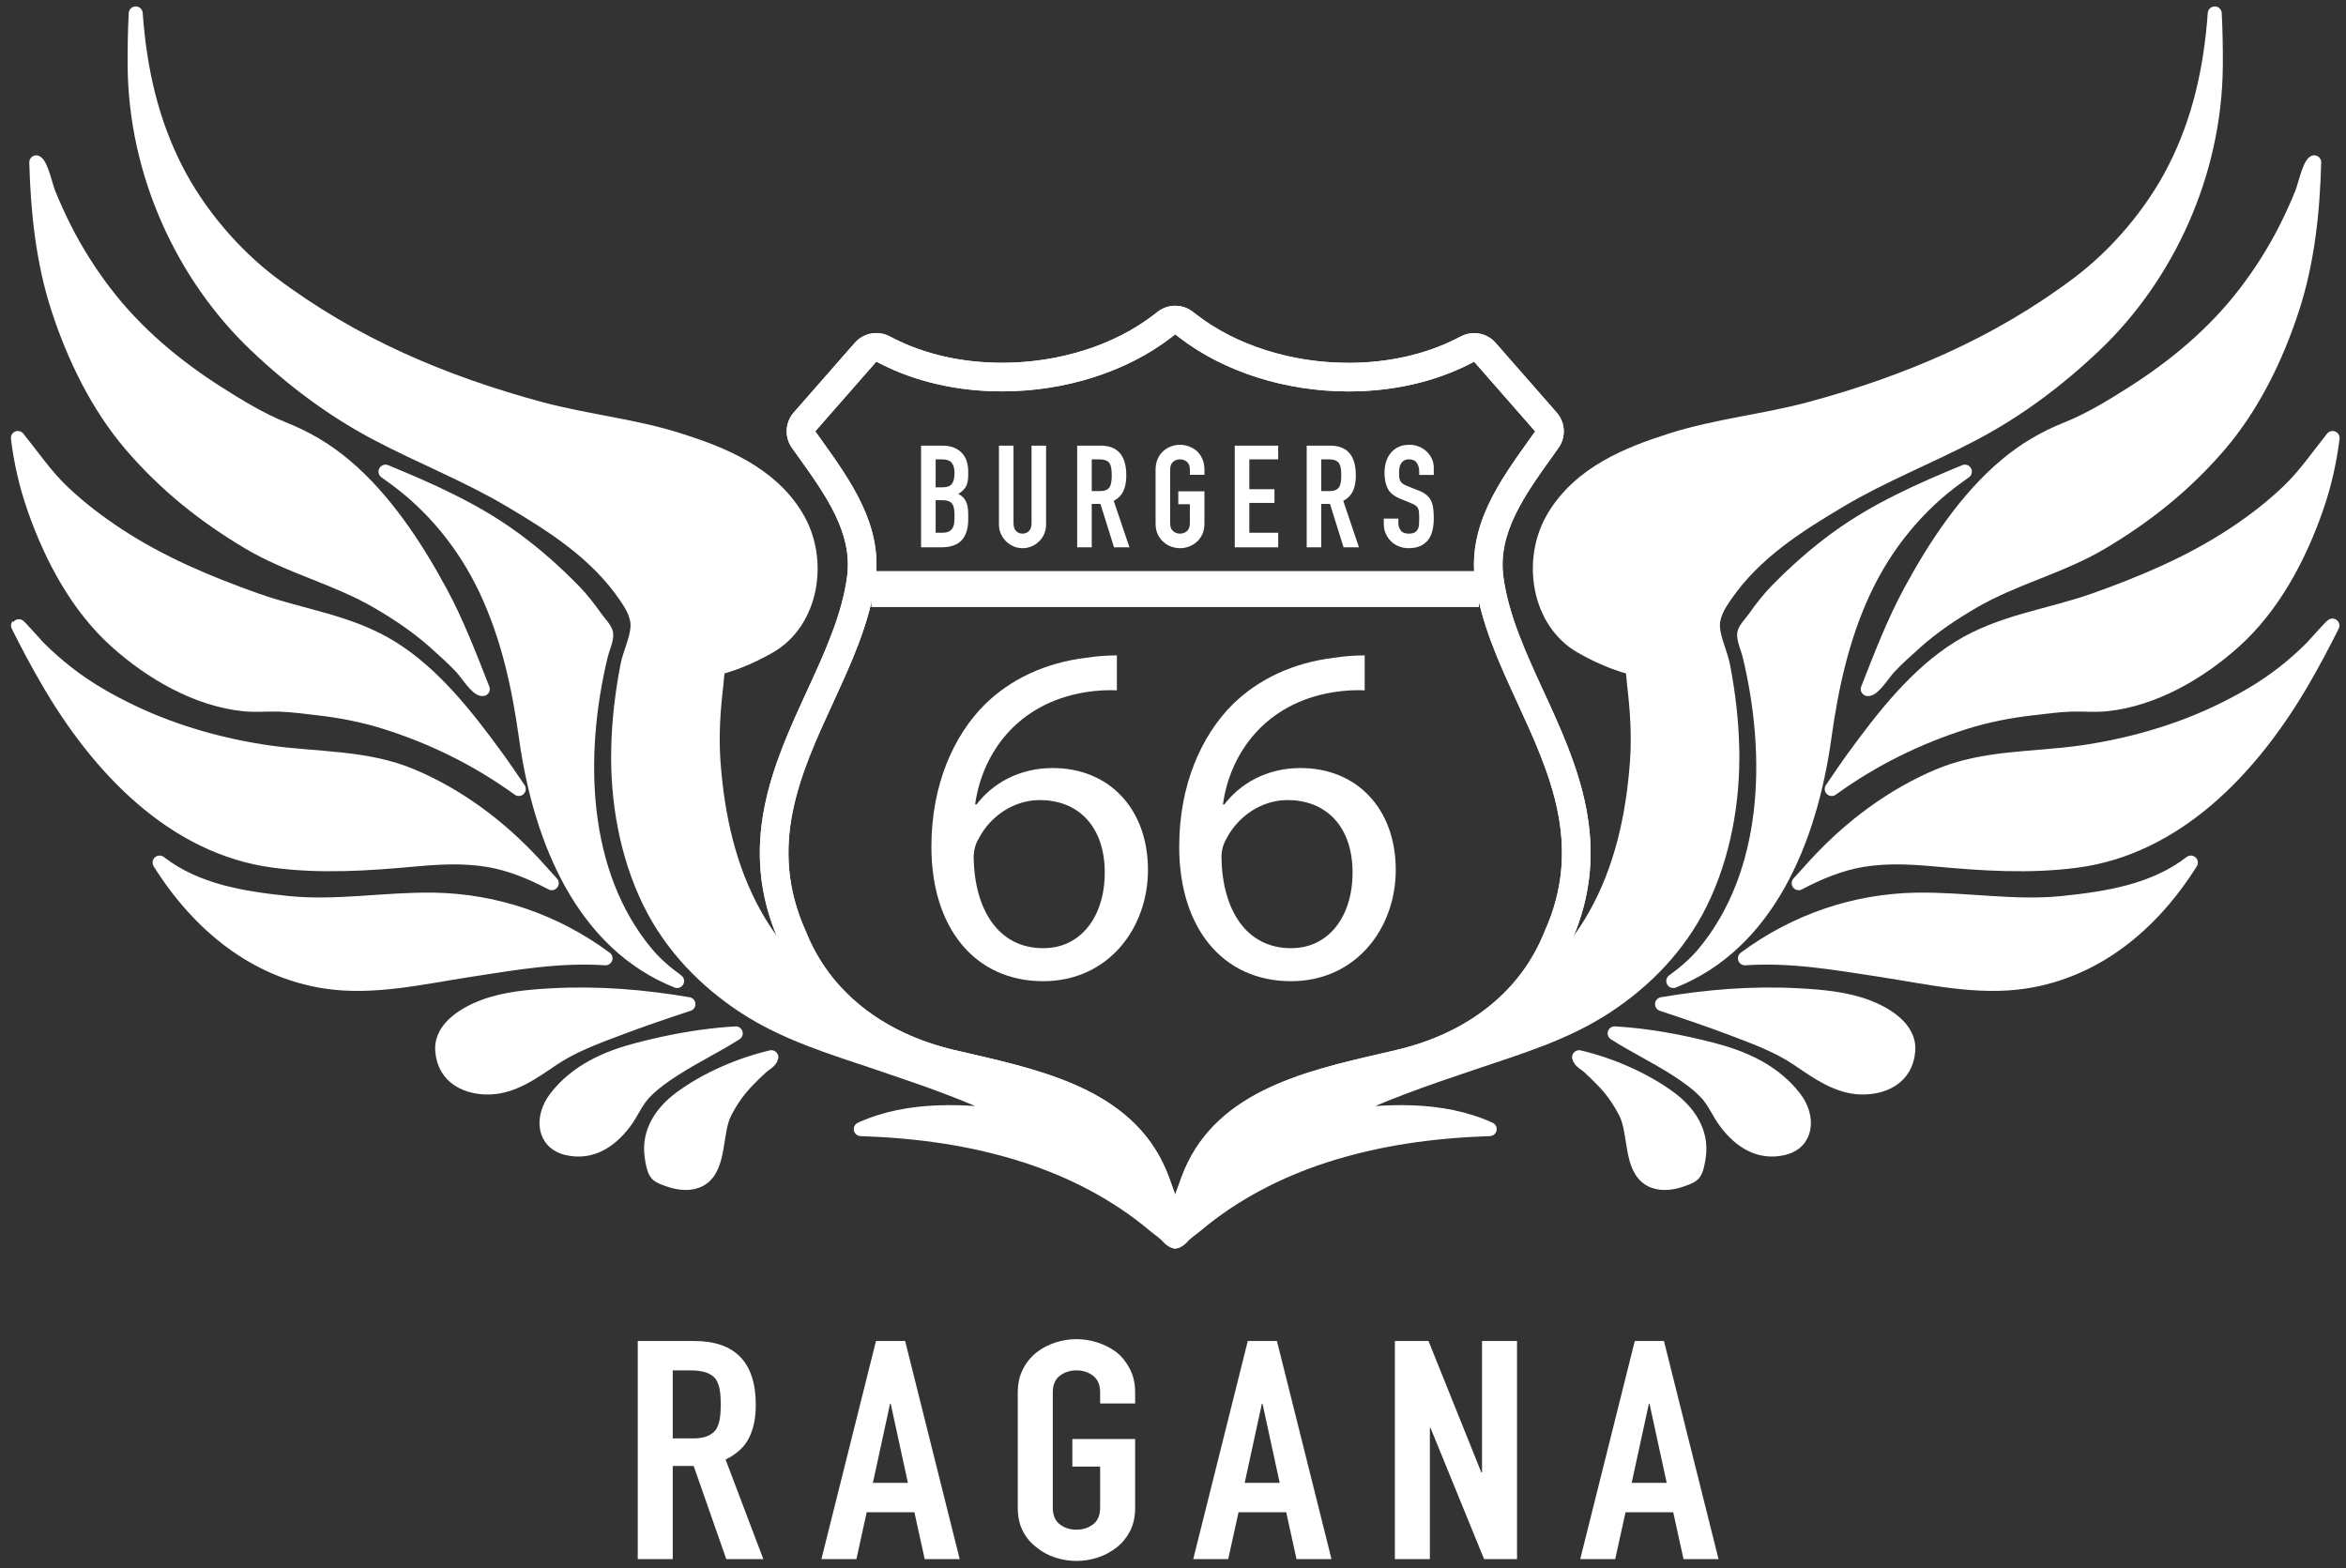 <?xml version="1.0" encoding="UTF-8"?>
<svg xmlns="http://www.w3.org/2000/svg" width="175" height="117" viewBox="0 0 175 117" fill="none">
  <rect x="0" y="0" width="175" height="117" fill="#333333" stroke="none"/>
  <path d="M50.184 102.229V107.303H51.668C52.129 107.303 52.495 107.246 52.769 107.131C53.041 107.018 53.255 106.853 53.408 106.64C53.545 106.426 53.639 106.165 53.69 105.853C53.741 105.54 53.767 105.178 53.767 104.767C53.767 104.356 53.741 103.993 53.69 103.682C53.639 103.369 53.537 103.098 53.383 102.87C53.058 102.443 52.444 102.229 51.54 102.229H50.184ZM47.573 116.306V100.036H51.77C54.842 100.036 56.378 101.628 56.378 104.811C56.378 105.771 56.211 106.587 55.878 107.257C55.546 107.928 54.962 108.468 54.125 108.88L56.941 116.306H54.176L51.745 109.36H50.184V116.306H47.573Z" fill="white"></path>
  <path d="M67.724 110.617L66.444 104.721H66.393L65.113 110.617H67.724ZM61.273 116.306L65.344 100.036H67.519L71.588 116.306H68.978L68.21 112.811H64.652L63.884 116.306H61.273Z" fill="white"></path>
  <path d="M75.921 103.874C75.921 103.22 76.049 102.64 76.306 102.138C76.561 101.636 76.903 101.217 77.33 100.88C77.739 100.561 78.204 100.318 78.725 100.15C79.245 99.983 79.77 99.898 80.299 99.898C80.827 99.898 81.352 99.983 81.873 100.15C82.393 100.318 82.867 100.561 83.293 100.88C83.703 101.217 84.036 101.636 84.291 102.138C84.548 102.64 84.676 103.22 84.676 103.874V104.698H82.065V103.874C82.065 103.312 81.889 102.895 81.54 102.629C81.191 102.362 80.776 102.229 80.299 102.229C79.821 102.229 79.406 102.362 79.057 102.629C78.708 102.895 78.532 103.312 78.532 103.874V112.468C78.532 113.031 78.708 113.446 79.057 113.713C79.406 113.979 79.821 114.113 80.299 114.113C80.776 114.113 81.191 113.979 81.54 113.713C81.889 113.446 82.065 113.031 82.065 112.468V109.405H79.992V107.349H84.676V112.468C84.676 113.153 84.548 113.74 84.291 114.228C84.036 114.715 83.703 115.119 83.293 115.438C82.867 115.774 82.393 116.026 81.873 116.193C81.352 116.361 80.827 116.443 80.299 116.443C79.77 116.443 79.245 116.361 78.725 116.193C78.204 116.026 77.739 115.774 77.33 115.438C76.903 115.119 76.561 114.715 76.306 114.228C76.049 113.74 75.921 113.153 75.921 112.468V103.874Z" fill="white"></path>
  <path d="M95.458 110.617L94.179 104.721H94.129L92.848 110.617H95.458ZM89.009 116.306L93.078 100.036H95.253L99.324 116.306H96.713L95.945 112.811H92.388L91.619 116.306H89.009Z" fill="white"></path>
  <path d="M104.051 116.306V100.036H106.559L110.5 109.84H110.552V100.036H113.163V116.306H110.705L106.712 106.525H106.661V116.306H104.051Z" fill="white"></path>
  <path d="M124.328 110.617L123.047 104.721H122.997L121.716 110.617H124.328ZM117.877 116.306L121.947 100.036H124.123L128.193 116.306H125.582L124.814 112.811H121.256L120.488 116.306H117.877Z" fill="white"></path>
  <path d="M173.991 46.665C173.957 46.625 172.692 48.067 172.462 48.301C171.781 48.991 171.059 49.623 170.308 50.21C168.778 51.403 167.125 52.331 165.414 53.147C162.212 54.665 158.69 55.641 155.243 56.131C151.713 56.631 148.017 56.45 144.64 57.869C141.201 59.314 138.097 61.61 135.459 64.467C135.027 64.936 134.601 65.41 134.176 65.885C135.69 65.086 137.258 64.435 138.926 64.155C140.772 63.85 142.577 63.953 144.43 64.122C147.943 64.442 151.377 64.673 154.894 64.211C162.303 63.24 167.968 57.412 171.866 50.638C172.615 49.342 173.318 48.013 173.991 46.665ZM146.573 35.182C143.283 36.54 139.964 38.003 137.012 40.156C135.405 41.331 133.962 42.61 132.541 44.055C131.924 44.683 131.369 45.409 130.854 46.139C130.674 46.392 130.16 46.932 130.112 47.257C130.051 47.681 130.401 48.452 130.503 48.875C132.31 56.37 132.07 65.145 127.117 71.1C126.441 71.916 125.652 72.576 124.82 73.182C131.821 70.39 135.025 62.746 136.098 55.002C136.633 51.16 137.452 47.471 139.077 44.01C140.687 40.589 143.087 37.694 145.99 35.602C146.185 35.464 146.381 35.323 146.573 35.182ZM117.792 78.866C117.863 79.181 118.275 79.372 118.505 79.577C118.869 79.903 119.214 80.249 119.557 80.599C120.25 81.312 120.794 82.088 121.264 83.004C122.018 84.479 121.588 87.122 123.091 87.984C123.757 88.365 124.598 88.285 125.3 88.059C125.579 87.967 126.116 87.801 126.329 87.571C126.569 87.313 126.671 86.645 126.721 86.291C127.003 84.404 125.92 82.923 124.583 81.93C122.637 80.484 120.074 79.398 117.792 78.866ZM120.444 77.087C121.947 78.046 123.544 78.806 125.043 79.773C125.826 80.278 126.608 80.822 127.267 81.518C127.91 82.198 128.199 83.017 128.755 83.746C129.86 85.205 131.28 86.044 132.991 85.662C134.835 85.256 134.955 83.32 133.881 81.914C132.317 79.872 130.01 78.89 127.722 78.296C125.302 77.671 122.925 77.234 120.444 77.087ZM123.982 74.907C125.749 75.493 127.515 76.087 129.263 76.751C130.912 77.377 132.658 78.012 134.152 79.03C135.583 80.006 137.067 81.07 138.8 81.123C140.439 81.172 142.2 80.44 142.35 78.369C142.48 76.608 140.48 75.555 139.276 75.097C137.664 74.489 135.876 74.342 134.184 74.247C130.755 74.057 127.373 74.331 123.982 74.907ZM163.424 64.345C160.67 66.477 157.174 67.013 153.872 67.359C150.234 67.735 146.598 67.053 142.962 67.111C138.392 67.191 133.966 68.673 130.16 71.488C133.609 71.254 136.906 71.839 140.317 72.361C143.856 72.907 147.529 73.777 151.107 73.218C156.276 72.407 160.461 69.064 163.424 64.345ZM173.999 32.673C172.932 33.995 171.932 35.474 170.676 36.668C169.38 37.903 167.98 38.967 166.513 39.927C163.296 42.034 159.792 43.497 156.251 44.758C152.845 45.969 149.27 46.356 146.106 48.328C142.944 50.297 140.489 53.452 138.23 56.552C137.683 57.306 137.163 58.085 136.635 58.857C139.745 56.61 143.052 54.99 146.611 53.867C148.232 53.357 149.976 53.021 151.65 52.835C152.593 52.73 153.539 52.592 154.49 52.563C155.379 52.534 156.26 52.626 157.152 52.534C160.603 52.174 164.002 50.244 166.676 47.84C169.502 45.302 171.469 41.683 172.776 37.944C173.371 36.234 173.775 34.492 173.999 32.673ZM172.629 12.108C172.26 12.311 171.914 13.906 171.717 14.397C171.351 15.303 170.952 16.174 170.516 17.043C169.659 18.745 168.639 20.348 167.502 21.834C165.151 24.904 162.218 27.326 159.094 29.317C157.518 30.321 155.878 31.319 154.167 32.004C152.517 32.663 151.033 33.527 149.631 34.706C146.706 37.16 144.377 40.652 142.501 44.12C141.244 46.442 140.3 48.925 139.325 51.403C139.73 51.465 140.567 50.158 140.877 49.825C141.505 49.145 142.189 48.547 142.869 47.934C144.181 46.752 145.67 45.763 147.159 44.893C150.235 43.097 153.675 42.303 156.736 40.494C160.043 38.536 162.997 36.199 165.589 33.166C168.028 30.307 169.793 26.728 170.995 23.038C172.135 19.545 172.533 15.8 172.629 12.108ZM165.213 1C164.912 5.172 164.054 9.013 162.187 12.663C160.513 15.929 157.889 18.982 155.106 21.089C148.999 25.711 142.153 28.577 135.01 30.502C131.604 31.417 128.076 31.755 124.706 32.823C121.472 33.847 117.898 35.266 115.927 38.53C113.975 41.763 114.765 46.407 117.945 48.225C118.737 48.677 119.516 49.057 120.357 49.375C120.75 49.525 121.14 49.657 121.545 49.758C121.867 49.838 121.846 50.626 121.888 50.968C122.123 52.911 122.254 54.869 122.113 56.83C121.819 60.872 120.956 64.802 119.009 68.262C117.246 71.392 114.533 74.136 111.628 75.889C110.042 76.848 108.427 77.703 106.711 78.33C104.947 78.973 103.149 79.306 101.359 79.823C97.86 80.826 94.602 82.454 91.947 85.256C90.678 86.592 89.629 88.116 88.792 89.827C88.362 90.706 88 91.61 87.676 92.543C87.596 92.773 88.091 92.407 88.12 92.368C88.421 91.988 88.884 91.704 89.249 91.399C92.053 89.031 95.409 87.323 98.772 86.233C102.832 84.916 106.913 84.374 111.128 84.229C107.492 82.576 103.385 82.853 99.563 83.335C102.925 81.624 106.449 80.448 109.976 79.254C113.343 78.117 116.75 77.101 119.806 75.103C122.685 73.218 125.252 70.623 126.871 67.323C128.579 63.839 129.316 59.77 129.222 55.815C129.175 53.741 128.931 51.698 128.541 49.674C128.358 48.733 127.884 47.841 127.791 46.885C127.7 45.951 128.199 45.16 128.678 44.461C130.89 41.23 134.124 39.201 137.27 37.33C140.462 35.436 143.929 34.084 147.2 32.36C150.493 30.627 153.486 28.393 156.257 25.758C161.68 20.611 165.238 12.937 165.295 4.906C165.304 3.6 165.281 2.304 165.213 1ZM1.344 46.665C2.015 48.013 2.72 49.342 3.469 50.638C7.364 57.412 13.03 63.24 20.439 64.212C23.957 64.673 27.39 64.442 30.905 64.123C32.757 63.954 34.562 63.85 36.407 64.155C38.075 64.435 39.644 65.086 41.157 65.885C40.734 65.41 40.307 64.936 39.874 64.467C37.237 61.61 34.133 59.314 30.694 57.869C27.317 56.45 23.621 56.631 20.09 56.131C16.645 55.641 13.122 54.665 9.92 53.147C8.209 52.332 6.556 51.403 5.027 50.21C4.275 49.623 3.554 48.991 2.871 48.302C2.641 48.067 1.376 46.626 1.344 46.665ZM28.761 35.182C28.953 35.323 29.15 35.464 29.344 35.603C32.246 37.694 34.646 40.589 36.256 44.01C37.882 47.471 38.701 51.16 39.235 55.002C40.309 62.746 43.513 70.39 50.513 73.182C49.682 72.576 48.892 71.916 48.217 71.101C43.265 65.145 43.023 56.37 44.832 48.875C44.932 48.452 45.282 47.681 45.222 47.258C45.174 46.932 44.659 46.392 44.479 46.139C43.964 45.409 43.409 44.684 42.793 44.055C41.372 42.61 39.93 41.331 38.321 40.156C35.371 38.003 32.05 36.54 28.761 35.182ZM57.541 78.866C55.26 79.398 52.697 80.484 50.751 81.93C49.415 82.923 48.331 84.404 48.612 86.291C48.663 86.645 48.765 87.313 49.006 87.571C49.219 87.801 49.754 87.967 50.033 88.059C50.736 88.285 51.576 88.365 52.242 87.984C53.745 87.122 53.316 84.479 54.069 83.004C54.539 82.088 55.084 81.312 55.777 80.599C56.12 80.249 56.465 79.903 56.828 79.577C57.059 79.372 57.471 79.181 57.541 78.866ZM54.891 77.087C52.408 77.234 50.032 77.671 47.613 78.296C45.324 78.89 43.018 79.872 41.455 81.914C40.379 83.321 40.5 85.256 42.342 85.662C44.053 86.045 45.473 85.205 46.578 83.746C47.134 83.017 47.423 82.198 48.067 81.518C48.727 80.822 49.508 80.278 50.291 79.773C51.789 78.806 53.387 78.046 54.891 77.087ZM51.352 74.907C47.96 74.331 44.579 74.057 41.15 74.247C39.459 74.342 37.668 74.489 36.057 75.097C34.854 75.555 32.855 76.608 32.984 78.369C33.135 80.44 34.894 81.172 36.535 81.123C38.267 81.07 39.752 80.006 41.183 79.03C42.676 78.012 44.421 77.377 46.07 76.751C47.819 76.087 49.584 75.493 51.352 74.907ZM11.911 64.345C14.873 69.064 19.059 72.407 24.227 73.218C27.805 73.777 31.477 72.907 35.016 72.361C38.427 71.839 41.725 71.254 45.174 71.488C41.367 68.673 36.943 67.191 32.374 67.111C28.737 67.053 25.099 67.735 21.462 67.359C18.159 67.014 14.664 66.477 11.911 64.345ZM1.335 32.673C1.558 34.492 1.962 36.235 2.559 37.944C3.865 41.683 5.833 45.302 8.658 47.84C11.332 50.244 14.731 52.174 18.182 52.535C19.074 52.626 19.954 52.535 20.845 52.563C21.794 52.592 22.74 52.73 23.685 52.835C25.358 53.022 27.102 53.357 28.721 53.867C32.282 54.99 35.59 56.61 38.7 58.857C38.17 58.085 37.651 57.306 37.103 56.552C34.845 53.452 32.389 50.297 29.227 48.328C26.064 46.356 22.489 45.969 19.084 44.758C15.542 43.497 12.037 42.034 8.821 39.927C7.356 38.967 5.955 37.903 4.658 36.668C3.402 35.475 2.401 33.995 1.335 32.673ZM2.704 12.108C2.802 15.8 3.199 19.546 4.339 23.038C5.542 26.728 7.305 30.307 9.745 33.166C12.337 36.199 15.291 38.537 18.598 40.494C21.66 42.303 25.099 43.097 28.175 44.894C29.663 45.763 31.154 46.752 32.465 47.934C33.144 48.547 33.827 49.145 34.458 49.825C34.768 50.158 35.604 51.465 36.011 51.403C35.035 48.925 34.089 46.442 32.833 44.12C30.958 40.652 28.628 37.16 25.702 34.707C24.3 33.528 22.817 32.663 21.168 32.004C19.456 31.319 17.816 30.321 16.239 29.317C13.115 27.326 10.183 24.904 7.833 21.834C6.694 20.348 5.676 18.745 4.816 17.043C4.381 16.174 3.982 15.303 3.617 14.397C3.42 13.906 3.074 12.311 2.704 12.108ZM10.12 1C10.423 5.172 11.279 9.013 13.147 12.663C14.82 15.93 17.444 18.982 20.227 21.09C26.335 25.711 33.181 28.578 40.325 30.502C43.729 31.417 47.258 31.755 50.628 32.823C53.862 33.847 57.434 35.266 59.407 38.53C61.36 41.764 60.569 46.407 57.388 48.225C56.596 48.677 55.817 49.057 54.978 49.375C54.584 49.525 54.192 49.657 53.789 49.758C53.469 49.839 53.487 50.626 53.446 50.968C53.211 52.911 53.08 54.869 53.22 56.83C53.513 60.872 54.378 64.802 56.325 68.262C58.087 71.392 60.802 74.136 63.708 75.889C65.293 76.848 66.908 77.703 68.623 78.33C70.387 78.973 72.185 79.306 73.975 79.823C77.473 80.826 80.732 82.454 83.388 85.256C84.656 86.592 85.705 88.116 86.541 89.827C86.973 90.707 87.333 91.61 87.658 92.543C87.738 92.773 87.243 92.407 87.213 92.368C86.912 91.988 86.45 91.704 86.085 91.399C83.281 89.031 79.926 87.323 76.562 86.233C72.503 84.916 68.421 84.374 64.205 84.229C67.842 82.576 71.948 82.853 75.771 83.335C72.41 81.624 68.885 80.448 65.359 79.254C61.993 78.118 58.584 77.101 55.528 75.103C52.648 73.218 50.082 70.623 48.463 67.323C46.756 63.839 46.017 59.77 46.112 55.815C46.159 53.741 46.402 51.698 46.793 49.674C46.976 48.733 47.45 47.841 47.543 46.885C47.634 45.951 47.134 45.16 46.656 44.461C44.443 41.23 41.21 39.201 38.063 37.33C34.872 35.436 31.404 34.085 28.135 32.361C24.841 30.627 21.848 28.393 19.077 25.758C13.655 20.611 10.097 12.937 10.04 4.906C10.031 3.6 10.053 2.304 10.12 1Z" fill="white"></path>
  <path d="M173.987 46.665C173.954 46.625 172.689 48.067 172.458 48.301C171.777 48.991 171.055 49.623 170.304 50.21C168.774 51.403 167.121 52.331 165.41 53.147C162.208 54.665 158.686 55.641 155.239 56.131C151.71 56.631 148.013 56.45 144.636 57.869C141.197 59.314 138.093 61.61 135.455 64.467C135.023 64.936 134.597 65.41 134.172 65.885C135.686 65.086 137.254 64.435 138.923 64.155C140.768 63.85 142.573 63.953 144.426 64.122C147.94 64.442 151.373 64.673 154.89 64.211C162.299 63.24 167.964 57.412 171.862 50.638C172.611 49.342 173.315 48.013 173.987 46.665Z" stroke="white" stroke-width="1.044" stroke-linecap="round" stroke-linejoin="round"></path>
  <path d="M146.57 35.183C143.28 36.541 139.96 38.004 137.008 40.157C135.401 41.331 133.958 42.61 132.538 44.056C131.921 44.684 131.366 45.41 130.851 46.14C130.671 46.393 130.156 46.932 130.108 47.258C130.048 47.681 130.398 48.453 130.499 48.875C132.307 56.37 132.066 65.146 127.114 71.101C126.438 71.917 125.649 72.577 124.817 73.183C131.817 70.391 135.022 62.746 136.095 55.002C136.629 51.161 137.448 47.472 139.074 44.011C140.683 40.59 143.084 37.694 145.986 35.603C146.181 35.465 146.377 35.324 146.57 35.183Z" stroke="white" stroke-width="1.044" stroke-linecap="round" stroke-linejoin="round"></path>
  <path d="M117.792 78.866C117.863 79.181 118.275 79.372 118.505 79.577C118.869 79.903 119.214 80.249 119.557 80.599C120.25 81.312 120.794 82.088 121.264 83.004C122.018 84.479 121.589 87.122 123.091 87.984C123.757 88.365 124.599 88.285 125.3 88.058C125.58 87.967 126.116 87.801 126.329 87.571C126.569 87.313 126.671 86.645 126.721 86.291C127.003 84.404 125.92 82.923 124.583 81.93C122.637 80.484 120.075 79.398 117.792 78.866Z" stroke="white" stroke-width="1.044" stroke-linecap="round" stroke-linejoin="round"></path>
  <path d="M120.444 77.087C121.947 78.046 123.544 78.807 125.043 79.773C125.826 80.278 126.608 80.823 127.268 81.518C127.91 82.198 128.2 83.018 128.755 83.746C129.861 85.206 131.28 86.045 132.991 85.662C134.835 85.256 134.955 83.32 133.881 81.914C132.317 79.873 130.01 78.89 127.722 78.297C125.302 77.672 122.926 77.234 120.444 77.087Z" stroke="white" stroke-width="1.044" stroke-linecap="round" stroke-linejoin="round"></path>
  <path d="M123.98 74.907C125.747 75.493 127.513 76.087 129.261 76.751C130.91 77.377 132.656 78.012 134.15 79.03C135.58 80.006 137.065 81.07 138.798 81.123C140.437 81.172 142.198 80.44 142.348 78.369C142.478 76.608 140.478 75.555 139.273 75.097C137.662 74.489 135.873 74.342 134.182 74.247C130.753 74.057 127.371 74.331 123.98 74.907Z" stroke="white" stroke-width="1.044" stroke-linecap="round" stroke-linejoin="round"></path>
  <path d="M163.427 64.346C160.673 66.478 157.178 67.014 153.875 67.359C150.237 67.735 146.601 67.053 142.965 67.112C138.395 67.191 133.97 68.673 130.163 71.488C133.612 71.255 136.909 71.839 140.32 72.361C143.859 72.907 147.532 73.777 151.11 73.218C156.279 72.407 160.464 69.065 163.427 64.346Z" stroke="white" stroke-width="1.044" stroke-linecap="round" stroke-linejoin="round"></path>
  <path d="M174 32.673C172.934 33.996 171.933 35.474 170.677 36.669C169.381 37.903 167.981 38.967 166.514 39.928C163.297 42.034 159.793 43.498 156.252 44.759C152.846 45.97 149.271 46.357 146.107 48.328C142.945 50.298 140.49 53.453 138.231 56.553C137.684 57.306 137.165 58.086 136.636 58.858C139.746 56.611 143.053 54.991 146.613 53.868C148.233 53.358 149.977 53.022 151.651 52.836C152.594 52.731 153.54 52.593 154.491 52.564C155.38 52.535 156.262 52.627 157.154 52.535C160.604 52.174 164.003 50.245 166.677 47.84C169.503 45.302 171.47 41.684 172.777 37.944C173.373 36.235 173.777 34.492 174 32.673Z" stroke="white" stroke-width="1.044" stroke-linecap="round" stroke-linejoin="round"></path>
  <path d="M172.628 12.107C172.259 12.31 171.913 13.906 171.717 14.396C171.351 15.302 170.952 16.173 170.516 17.042C169.658 18.744 168.639 20.346 167.501 21.834C165.15 24.904 162.218 27.325 159.094 29.316C157.518 30.32 155.877 31.319 154.166 32.003C152.517 32.662 151.032 33.527 149.631 34.706C146.706 37.159 144.376 40.651 142.501 44.119C141.244 46.441 140.3 48.924 139.324 51.403C139.73 51.465 140.566 50.157 140.877 49.825C141.505 49.145 142.189 48.546 142.869 47.933C144.18 46.752 145.669 45.762 147.159 44.892C150.235 43.097 153.674 42.302 156.736 40.493C160.043 38.536 162.997 36.198 165.589 33.165C168.027 30.306 169.792 26.727 170.994 23.038C172.134 19.545 172.533 15.8 172.628 12.107Z" stroke="white" stroke-width="1.044" stroke-linecap="round" stroke-linejoin="round"></path>
  <path d="M165.209 1C164.907 5.172 164.05 9.012 162.183 12.663C160.509 15.929 157.885 18.982 155.102 21.089C148.994 25.711 142.148 28.577 135.005 30.502C131.6 31.417 128.072 31.755 124.702 32.823C121.467 33.847 117.894 35.266 115.923 38.53C113.971 41.763 114.761 46.407 117.941 48.225C118.733 48.677 119.512 49.057 120.352 49.375C120.746 49.525 121.136 49.657 121.541 49.758C121.862 49.838 121.842 50.626 121.883 50.968C122.119 52.911 122.25 54.869 122.109 56.83C121.815 60.872 120.951 64.802 119.005 68.262C117.242 71.392 114.528 74.136 111.623 75.889C110.037 76.847 108.422 77.703 106.707 78.33C104.942 78.973 103.145 79.306 101.354 79.823C97.855 80.826 94.597 82.454 91.942 85.256C90.674 86.592 89.624 88.116 88.787 89.827C88.357 90.706 87.996 91.61 87.672 92.543C87.592 92.773 88.086 92.407 88.116 92.368C88.417 91.988 88.88 91.704 89.245 91.399C92.049 89.031 95.404 87.323 98.768 86.233C102.827 84.916 106.908 84.374 111.124 84.229C107.488 82.576 103.381 82.853 99.559 83.335C102.92 81.624 106.445 80.448 109.971 79.254C113.338 78.117 116.746 77.101 119.801 75.103C122.681 73.218 125.248 70.623 126.867 67.323C128.574 63.839 129.311 59.77 129.218 55.815C129.17 53.741 128.927 51.698 128.537 49.674C128.353 48.732 127.88 47.841 127.787 46.884C127.695 45.951 128.195 45.16 128.673 44.461C130.886 41.229 134.12 39.201 137.266 37.33C140.457 35.435 143.924 34.084 147.196 32.36C150.489 30.627 153.482 28.393 156.253 25.758C161.675 20.61 165.234 12.937 165.29 4.906C165.299 3.6 165.276 2.304 165.209 1Z" stroke="white" stroke-width="1.044" stroke-linecap="round" stroke-linejoin="round"></path>
  <path d="M1.345 46.665C2.017 48.013 2.721 49.342 3.471 50.638C7.365 57.412 13.031 63.24 20.441 64.212C23.958 64.673 27.391 64.442 30.905 64.123C32.758 63.954 34.563 63.85 36.409 64.155C38.076 64.435 39.644 65.086 41.158 65.885C40.736 65.41 40.309 64.936 39.876 64.467C37.237 61.61 34.134 59.314 30.696 57.869C27.318 56.45 23.623 56.631 20.091 56.131C16.646 55.641 13.123 54.665 9.922 53.147C8.21 52.332 6.557 51.403 5.028 50.21C4.276 49.623 3.555 48.991 2.872 48.302C2.643 48.067 1.378 46.626 1.345 46.665Z" stroke="white" stroke-width="1.044" stroke-linecap="round" stroke-linejoin="round"></path>
  <path d="M28.757 35.183C28.95 35.324 29.147 35.465 29.341 35.603C32.243 37.694 34.643 40.59 36.254 44.011C37.879 47.472 38.697 51.161 39.232 55.002C40.305 62.746 43.511 70.391 50.51 73.183C49.679 72.577 48.889 71.917 48.213 71.102C43.262 65.146 43.021 56.37 44.829 48.875C44.929 48.453 45.28 47.681 45.219 47.258C45.171 46.932 44.656 46.393 44.476 46.14C43.96 45.41 43.407 44.684 42.79 44.056C41.37 42.61 39.928 41.331 38.318 40.157C35.368 38.004 32.047 36.541 28.757 35.183Z" stroke="white" stroke-width="1.044" stroke-linecap="round" stroke-linejoin="round"></path>
  <path d="M57.539 78.866C55.258 79.398 52.695 80.484 50.749 81.93C49.413 82.923 48.329 84.404 48.611 86.291C48.661 86.645 48.763 87.313 49.004 87.571C49.217 87.801 49.751 87.967 50.031 88.058C50.734 88.285 51.574 88.365 52.24 87.984C53.743 87.122 53.314 84.479 54.067 83.004C54.536 82.088 55.082 81.312 55.775 80.599C56.117 80.249 56.463 79.903 56.826 79.577C57.057 79.372 57.469 79.181 57.539 78.866Z" stroke="white" stroke-width="1.044" stroke-linecap="round" stroke-linejoin="round"></path>
  <path d="M54.885 77.087C52.403 77.233 50.026 77.671 47.608 78.296C45.318 78.889 43.012 79.872 41.449 81.913C40.373 83.32 40.494 85.256 42.337 85.662C44.047 86.045 45.468 85.205 46.573 83.746C47.129 83.017 47.418 82.197 48.061 81.517C48.721 80.822 49.502 80.278 50.285 79.773C51.783 78.806 53.381 78.046 54.885 77.087Z" stroke="white" stroke-width="1.044" stroke-linecap="round" stroke-linejoin="round"></path>
  <path d="M51.355 74.907C47.964 74.331 44.582 74.057 41.153 74.247C39.462 74.342 37.672 74.489 36.061 75.097C34.858 75.555 32.858 76.608 32.988 78.369C33.137 80.44 34.898 81.172 36.538 81.123C38.271 81.07 39.755 80.006 41.186 79.03C42.68 78.012 44.425 77.377 46.074 76.751C47.822 76.087 49.588 75.493 51.355 74.907Z" stroke="white" stroke-width="1.044" stroke-linecap="round" stroke-linejoin="round"></path>
  <path d="M11.904 64.346C14.867 69.065 19.052 72.407 24.22 73.218C27.799 73.777 31.471 72.907 35.01 72.361C38.421 71.839 41.719 71.255 45.168 71.488C41.361 68.673 36.936 67.191 32.367 67.112C28.731 67.053 25.094 67.735 21.455 67.359C18.154 67.014 14.659 66.478 11.904 64.346Z" stroke="white" stroke-width="1.044" stroke-linecap="round" stroke-linejoin="round"></path>
  <path d="M1.334 32.673C1.557 34.492 1.961 36.235 2.558 37.944C3.864 41.684 5.831 45.302 8.658 47.84C11.331 50.245 14.73 52.174 18.181 52.536C19.073 52.627 19.953 52.536 20.843 52.564C21.793 52.593 22.739 52.731 23.683 52.836C25.357 53.022 27.102 53.358 28.72 53.868C32.281 54.991 35.588 56.611 38.699 58.858C38.169 58.086 37.65 57.306 37.102 56.553C34.844 53.453 32.388 50.298 29.226 48.328C26.062 46.357 22.488 45.97 19.083 44.759C15.54 43.498 12.037 42.034 8.82 39.928C7.354 38.967 5.954 37.903 4.657 36.669C3.401 35.474 2.4 33.996 1.334 32.673Z" stroke="white" stroke-width="1.044" stroke-linecap="round" stroke-linejoin="round"></path>
  <path d="M2.707 12.108C2.804 15.8 3.201 19.546 4.341 23.038C5.545 26.728 7.307 30.306 9.747 33.165C12.339 36.198 15.294 38.537 18.6 40.494C21.662 42.303 25.102 43.097 28.178 44.893C29.666 45.762 31.157 46.752 32.468 47.934C33.147 48.546 33.83 49.145 34.46 49.825C34.77 50.158 35.607 51.465 36.013 51.403C35.038 48.925 34.092 46.441 32.835 44.12C30.96 40.651 28.63 37.16 25.705 34.706C24.303 33.528 22.82 32.663 21.171 32.004C19.459 31.319 17.818 30.32 16.241 29.317C13.118 27.326 10.185 24.904 7.835 21.834C6.697 20.347 5.678 18.745 4.819 17.042C4.384 16.173 3.985 15.303 3.619 14.397C3.422 13.906 3.076 12.31 2.707 12.108Z" stroke="white" stroke-width="1.044" stroke-linecap="round" stroke-linejoin="round"></path>
  <path d="M10.124 1C10.427 5.172 11.282 9.013 13.151 12.663C14.823 15.93 17.448 18.982 20.23 21.089C26.339 25.711 33.185 28.578 40.328 30.502C43.733 31.417 47.262 31.755 50.632 32.823C53.865 33.847 57.438 35.266 59.411 38.53C61.363 41.763 60.573 46.407 57.392 48.225C56.599 48.677 55.82 49.057 54.982 49.375C54.588 49.525 54.196 49.657 53.792 49.758C53.472 49.839 53.491 50.626 53.45 50.968C53.215 52.911 53.083 54.869 53.224 56.83C53.517 60.872 54.382 64.802 56.328 68.262C58.091 71.392 60.806 74.136 63.711 75.889C65.296 76.848 66.911 77.703 68.627 78.33C70.39 78.973 72.188 79.306 73.979 79.823C77.477 80.826 80.736 82.454 83.392 85.256C84.66 86.592 85.709 88.116 86.545 89.827C86.977 90.707 87.337 91.61 87.662 92.543C87.742 92.773 87.247 92.407 87.217 92.368C86.916 91.988 86.454 91.704 86.09 91.399C83.285 89.031 79.93 87.323 76.566 86.233C72.507 84.916 68.425 84.374 64.209 84.229C67.846 82.576 71.952 82.853 75.775 83.335C72.413 81.624 68.889 80.448 65.362 79.254C61.997 78.118 58.588 77.101 55.532 75.103C52.652 73.218 50.086 70.623 48.467 67.323C46.759 63.839 46.021 59.77 46.117 55.815C46.163 53.741 46.406 51.698 46.797 49.674C46.979 48.732 47.453 47.841 47.547 46.884C47.638 45.951 47.138 45.16 46.66 44.461C44.447 41.229 41.214 39.201 38.067 37.33C34.876 35.435 31.408 34.085 28.139 32.36C24.845 30.627 21.852 28.393 19.081 25.758C13.659 20.61 10.1 12.937 10.043 4.906C10.035 3.6 10.057 2.304 10.124 1Z" stroke="white" stroke-width="1.044" stroke-linecap="round" stroke-linejoin="round"></path>
  <path d="M87.666 22.81C87.207 22.81 86.747 22.958 86.362 23.255L86.073 23.479C83.128 25.757 78.999 27.064 74.745 27.064C71.789 27.064 68.996 26.435 66.666 25.246L66.341 25.079C66.033 24.921 65.7 24.845 65.371 24.845C64.771 24.845 64.181 25.098 63.766 25.573L63.523 25.85L59.458 30.49L59.212 30.768C58.558 31.514 58.504 32.612 59.082 33.418L59.457 33.942C61.602 36.932 63.626 39.755 63.189 43.017C62.813 45.866 61.485 48.751 60.201 51.542C57.71 56.954 54.891 63.077 58.155 70.324C60.189 75.4 64.638 78.977 70.688 80.399L71.781 80.652C77.45 81.962 83.311 83.316 85.218 88.607L85.662 89.839C85.966 90.685 86.768 91.247 87.666 91.248C88.565 91.248 89.367 90.685 89.672 89.84L90.116 88.607C92.02 83.32 97.877 81.969 103.54 80.661L103.728 80.617C104.038 80.546 104.345 80.475 104.647 80.403C110.695 78.983 115.141 75.413 117.17 70.348C120.443 63.081 117.623 56.957 115.135 51.553C113.849 48.76 112.521 45.873 112.144 43.026C111.707 39.759 113.731 36.938 115.874 33.95L116.034 33.725L116.251 33.422C116.828 32.617 116.775 31.521 116.122 30.776L115.874 30.494L111.81 25.854L111.567 25.577C111.152 25.103 110.562 24.85 109.963 24.85C109.634 24.85 109.3 24.927 108.992 25.085L108.665 25.253C106.34 26.439 103.549 27.068 100.596 27.068C96.34 27.068 92.209 25.759 89.26 23.478L88.972 23.255C88.587 22.958 88.127 22.81 87.666 22.81ZM87.666 24.941L87.955 25.164C91.271 27.728 95.878 29.199 100.596 29.199C103.885 29.199 107.012 28.49 109.636 27.149L109.964 26.981L110.207 27.259L114.272 31.899L114.52 32.181L114.301 32.486L114.142 32.708C111.851 35.902 109.483 39.205 110.032 43.306C110.451 46.472 111.847 49.508 113.2 52.444C115.615 57.69 118.111 63.114 115.208 69.514C113.456 73.93 109.529 77.068 104.158 78.329C103.797 78.414 103.432 78.499 103.061 78.584C97.131 79.954 90.41 81.506 88.111 87.885L87.666 89.117L87.222 87.885C84.922 81.502 78.195 79.948 72.26 78.576C71.895 78.491 71.532 78.408 71.176 78.325C65.805 77.062 61.878 73.925 60.117 69.489C57.221 63.109 59.719 57.685 62.134 52.439C63.486 49.503 64.884 46.467 65.302 43.3C65.851 39.199 63.482 35.896 61.19 32.702L61.031 32.481L60.813 32.175L61.06 31.894L65.127 27.253L65.37 26.976L65.697 27.144C68.326 28.485 71.454 29.195 74.745 29.195C79.461 29.195 84.066 27.726 87.378 25.164L87.666 24.941Z" fill="white"></path>
  <path d="M65.01 43.942H110.315" stroke="white" stroke-width="2.656"></path>
  <path d="M87.665 22.81C87.206 22.81 86.746 22.958 86.361 23.255L86.072 23.479C83.127 25.757 78.998 27.064 74.744 27.064C71.788 27.064 68.995 26.435 66.665 25.246L66.341 25.079C66.032 24.921 65.699 24.845 65.369 24.845C64.769 24.845 64.18 25.098 63.765 25.573L63.522 25.85L59.457 30.49L59.211 30.768C58.557 31.514 58.503 32.612 59.081 33.418L59.456 33.942C61.6 36.932 63.625 39.755 63.188 43.017C62.812 45.866 61.484 48.751 60.2 51.541C57.709 56.954 54.89 63.078 58.154 70.324C60.188 75.4 64.637 78.977 70.687 80.399L71.78 80.652C77.449 81.962 83.31 83.316 85.217 88.607L85.661 89.839C85.965 90.685 86.767 91.248 87.665 91.248C88.564 91.248 89.366 90.685 89.671 89.84L90.114 88.607C92.019 83.32 97.876 81.969 103.539 80.661L103.725 80.617C104.036 80.546 104.343 80.475 104.646 80.403C110.694 78.983 115.14 75.413 117.169 70.348C120.442 63.081 117.622 56.957 115.134 51.553C113.848 48.76 112.52 45.873 112.143 43.026C111.706 39.759 113.729 36.938 115.873 33.95L116.033 33.725L116.25 33.422C116.827 32.617 116.774 31.521 116.121 30.776L115.873 30.494L111.809 25.854L111.566 25.577C111.151 25.103 110.561 24.85 109.962 24.85C109.633 24.85 109.299 24.927 108.991 25.085L108.663 25.253C106.339 26.439 103.548 27.068 100.595 27.068C96.339 27.068 92.208 25.759 89.259 23.478L88.97 23.255C88.585 22.958 88.126 22.81 87.665 22.81ZM87.665 24.941L87.954 25.164C91.27 27.728 95.877 29.199 100.595 29.199C103.884 29.199 107.011 28.49 109.635 27.149L109.963 26.981L110.206 27.259L114.271 31.899L114.519 32.181L114.3 32.486L114.141 32.708C111.85 35.902 109.482 39.205 110.03 43.306C110.449 46.472 111.846 49.508 113.199 52.444C115.614 57.69 118.111 63.114 115.207 69.514C113.455 73.93 109.528 77.068 104.157 78.329C103.796 78.414 103.431 78.499 103.06 78.584C97.13 79.954 90.409 81.506 88.109 87.885L87.665 89.117L87.222 87.885C84.921 81.502 78.194 79.948 72.259 78.576C71.894 78.491 71.531 78.408 71.175 78.325C65.803 77.062 61.877 73.925 60.116 69.489C57.221 63.109 59.718 57.685 62.133 52.439C63.485 49.503 64.883 46.467 65.301 43.3C65.85 39.199 63.48 35.896 61.189 32.702L61.03 32.481L60.812 32.175L61.059 31.894L65.126 27.253L65.368 26.976L65.696 27.144C68.325 28.485 71.453 29.195 74.744 29.195C79.46 29.195 84.065 27.726 87.377 25.164L87.665 24.941Z" fill="white"></path>
  <path d="M65.01 43.942H110.315" stroke="white" stroke-width="2.656"></path>
  <path d="M69.795 37.313V39.743H70.263C70.484 39.743 70.656 39.711 70.781 39.647C70.904 39.583 70.999 39.495 71.063 39.381C71.127 39.267 71.166 39.133 71.18 38.976C71.194 38.82 71.202 38.65 71.202 38.464C71.202 38.273 71.19 38.106 71.169 37.964C71.148 37.822 71.105 37.701 71.041 37.602C70.971 37.502 70.874 37.429 70.754 37.383C70.632 37.336 70.473 37.313 70.275 37.313H69.795ZM69.795 34.267V36.355H70.285C70.647 36.355 70.891 36.265 71.015 36.083C71.138 35.902 71.202 35.637 71.202 35.289C71.202 34.949 71.132 34.693 70.994 34.522C70.855 34.352 70.604 34.267 70.242 34.267H69.795ZM68.707 40.83V33.244H70.295C70.644 33.244 70.94 33.297 71.185 33.403C71.43 33.51 71.631 33.652 71.787 33.829C71.944 34.007 72.055 34.211 72.123 34.442C72.191 34.673 72.224 34.913 72.224 35.161V35.439C72.224 35.644 72.208 35.818 72.176 35.961C72.144 36.103 72.096 36.227 72.032 36.334C71.912 36.532 71.727 36.703 71.478 36.845C71.734 36.966 71.922 37.144 72.043 37.378C72.163 37.612 72.224 37.932 72.224 38.337V38.763C72.224 39.431 72.062 39.942 71.74 40.297C71.416 40.653 70.9 40.83 70.189 40.83H68.707Z" fill="white"></path>
  <path d="M78.033 33.244V39.126C78.033 39.374 77.989 39.604 77.9 39.813C77.811 40.023 77.686 40.209 77.522 40.372C77.359 40.536 77.171 40.664 76.957 40.755C76.744 40.848 76.517 40.894 76.276 40.894C76.034 40.894 75.808 40.848 75.599 40.755C75.39 40.664 75.203 40.536 75.039 40.372C74.876 40.209 74.748 40.023 74.656 39.813C74.564 39.604 74.517 39.374 74.517 39.126V33.244H75.603V39.019C75.603 39.289 75.668 39.488 75.796 39.616C75.924 39.743 76.083 39.808 76.276 39.808C76.467 39.808 76.627 39.743 76.754 39.616C76.883 39.488 76.947 39.289 76.947 39.019V33.244H78.033Z" fill="white"></path>
  <path d="M81.438 34.267V36.632H82.056C82.248 36.632 82.401 36.605 82.515 36.553C82.628 36.499 82.717 36.423 82.781 36.324C82.837 36.224 82.876 36.102 82.898 35.955C82.92 35.81 82.93 35.642 82.93 35.449C82.93 35.258 82.92 35.089 82.898 34.943C82.876 34.797 82.835 34.672 82.77 34.565C82.635 34.366 82.379 34.267 82.003 34.267H81.438ZM80.352 40.83V33.244H82.099C83.378 33.244 84.017 33.986 84.017 35.471C84.017 35.918 83.948 36.298 83.809 36.611C83.671 36.923 83.427 37.176 83.079 37.367L84.252 40.83H83.101L82.088 37.591H81.438V40.83H80.352Z" fill="white"></path>
  <path d="M86.201 35.034C86.201 34.729 86.255 34.459 86.361 34.224C86.468 33.99 86.609 33.793 86.787 33.638C86.957 33.489 87.151 33.376 87.368 33.297C87.584 33.219 87.802 33.18 88.023 33.18C88.243 33.18 88.462 33.219 88.679 33.297C88.895 33.376 89.092 33.489 89.269 33.638C89.44 33.793 89.578 33.99 89.685 34.224C89.792 34.459 89.845 34.729 89.845 35.034V35.418H88.758V35.034C88.758 34.771 88.685 34.577 88.54 34.453C88.394 34.329 88.222 34.267 88.023 34.267C87.824 34.267 87.652 34.329 87.506 34.453C87.361 34.577 87.288 34.771 87.288 35.034V39.04C87.288 39.303 87.361 39.497 87.506 39.621C87.652 39.746 87.824 39.808 88.023 39.808C88.222 39.808 88.394 39.746 88.54 39.621C88.685 39.497 88.758 39.303 88.758 39.04V37.612H87.895V36.653H89.845V39.04C89.845 39.36 89.792 39.633 89.685 39.86C89.578 40.088 89.44 40.276 89.269 40.426C89.092 40.582 88.895 40.698 88.679 40.777C88.462 40.855 88.243 40.894 88.023 40.894C87.802 40.894 87.584 40.855 87.368 40.777C87.151 40.698 86.957 40.582 86.787 40.426C86.609 40.276 86.468 40.088 86.361 39.86C86.255 39.633 86.201 39.36 86.201 39.04V35.034Z" fill="white"></path>
  <path d="M92.107 40.83V33.244H95.347V34.267H93.194V36.494H95.069V37.516H93.194V39.743H95.347V40.83H92.107Z" fill="white"></path>
  <path d="M98.559 34.267V36.632H99.178C99.369 36.632 99.523 36.605 99.636 36.553C99.749 36.499 99.838 36.423 99.903 36.324C99.959 36.224 99.998 36.102 100.02 35.955C100.042 35.81 100.051 35.642 100.051 35.449C100.051 35.258 100.042 35.089 100.02 34.943C99.998 34.797 99.956 34.672 99.892 34.565C99.757 34.366 99.501 34.267 99.124 34.267H98.559ZM97.473 40.83V33.244H99.221C100.5 33.244 101.139 33.986 101.139 35.471C101.139 35.918 101.069 36.298 100.93 36.611C100.792 36.923 100.549 37.176 100.201 37.367L101.373 40.83H100.222L99.21 37.591H98.559V40.83H97.473Z" fill="white"></path>
  <path d="M106.953 35.428H105.866V35.183C105.866 34.934 105.808 34.72 105.691 34.539C105.574 34.357 105.376 34.267 105.1 34.267C104.95 34.267 104.83 34.295 104.736 34.352C104.644 34.409 104.57 34.48 104.514 34.565C104.457 34.658 104.417 34.763 104.396 34.88C104.375 34.997 104.364 35.12 104.364 35.247C104.364 35.396 104.369 35.52 104.381 35.62C104.391 35.72 104.417 35.809 104.461 35.887C104.502 35.964 104.564 36.032 104.647 36.089C104.728 36.146 104.839 36.203 104.982 36.26L105.814 36.59C106.055 36.682 106.25 36.79 106.4 36.914C106.548 37.039 106.666 37.183 106.751 37.347C106.829 37.517 106.882 37.71 106.911 37.927C106.939 38.144 106.953 38.391 106.953 38.668C106.953 38.987 106.921 39.284 106.858 39.557C106.793 39.831 106.69 40.063 106.548 40.255C106.4 40.454 106.204 40.611 105.962 40.724C105.721 40.838 105.426 40.894 105.078 40.894C104.815 40.894 104.57 40.849 104.343 40.755C104.115 40.664 103.92 40.536 103.756 40.373C103.593 40.209 103.464 40.019 103.369 39.802C103.272 39.586 103.224 39.35 103.224 39.094V38.689H104.311V39.03C104.311 39.228 104.369 39.408 104.487 39.568C104.603 39.728 104.802 39.808 105.078 39.808C105.263 39.808 105.407 39.781 105.51 39.728C105.613 39.675 105.692 39.598 105.749 39.498C105.807 39.399 105.84 39.281 105.851 39.142C105.861 39.003 105.866 38.848 105.866 38.678C105.866 38.479 105.859 38.316 105.846 38.188C105.831 38.06 105.802 37.958 105.76 37.879C105.71 37.801 105.645 37.737 105.562 37.687C105.482 37.638 105.373 37.585 105.238 37.527L104.461 37.208C103.991 37.016 103.677 36.763 103.517 36.446C103.357 36.129 103.277 35.734 103.277 35.258C103.277 34.974 103.316 34.703 103.395 34.448C103.473 34.193 103.59 33.972 103.746 33.788C103.895 33.603 104.086 33.456 104.316 33.345C104.547 33.235 104.822 33.18 105.142 33.18C105.412 33.18 105.659 33.23 105.882 33.33C106.106 33.429 106.299 33.56 106.464 33.723C106.79 34.064 106.953 34.455 106.953 34.896V35.428Z" fill="white"></path>
  <path d="M96.331 70.732C99.047 70.732 100.894 68.45 100.894 65.081C100.894 61.713 98.974 59.684 96.04 59.684C94.121 59.684 92.346 60.879 91.476 62.582C91.26 62.944 91.115 63.415 91.115 63.995C91.187 67.87 92.962 70.732 96.294 70.732H96.331ZM101.8 51.499C101.147 51.462 100.315 51.499 99.409 51.644C94.41 52.477 91.767 56.135 91.223 60.01H91.332C92.455 58.526 94.41 57.294 97.018 57.294C101.184 57.294 104.117 60.3 104.117 64.9C104.117 69.21 101.184 73.195 96.294 73.195C91.26 73.195 87.963 69.283 87.963 63.161C87.963 58.526 89.63 54.867 91.948 52.549C93.903 50.63 96.511 49.434 99.481 49.072C100.423 48.927 101.22 48.891 101.8 48.891V51.499ZM77.845 70.732C80.562 70.732 82.409 68.45 82.409 65.081C82.409 61.713 80.49 59.684 77.555 59.684C75.637 59.684 73.861 60.879 72.992 62.582C72.775 62.944 72.63 63.415 72.63 63.995C72.702 67.87 74.478 70.732 77.809 70.732H77.845ZM83.314 51.499C82.663 51.462 81.83 51.499 80.925 51.644C75.925 52.477 73.282 56.135 72.738 60.01H72.847C73.97 58.526 75.926 57.294 78.534 57.294C82.699 57.294 85.633 60.3 85.633 64.901C85.633 69.21 82.699 73.195 77.809 73.195C72.775 73.195 69.478 69.283 69.478 63.161C69.478 58.526 71.145 54.867 73.463 52.55C75.419 50.63 78.026 49.434 80.996 49.072C81.938 48.927 82.735 48.891 83.314 48.891V51.499Z" fill="white"></path>
</svg>
